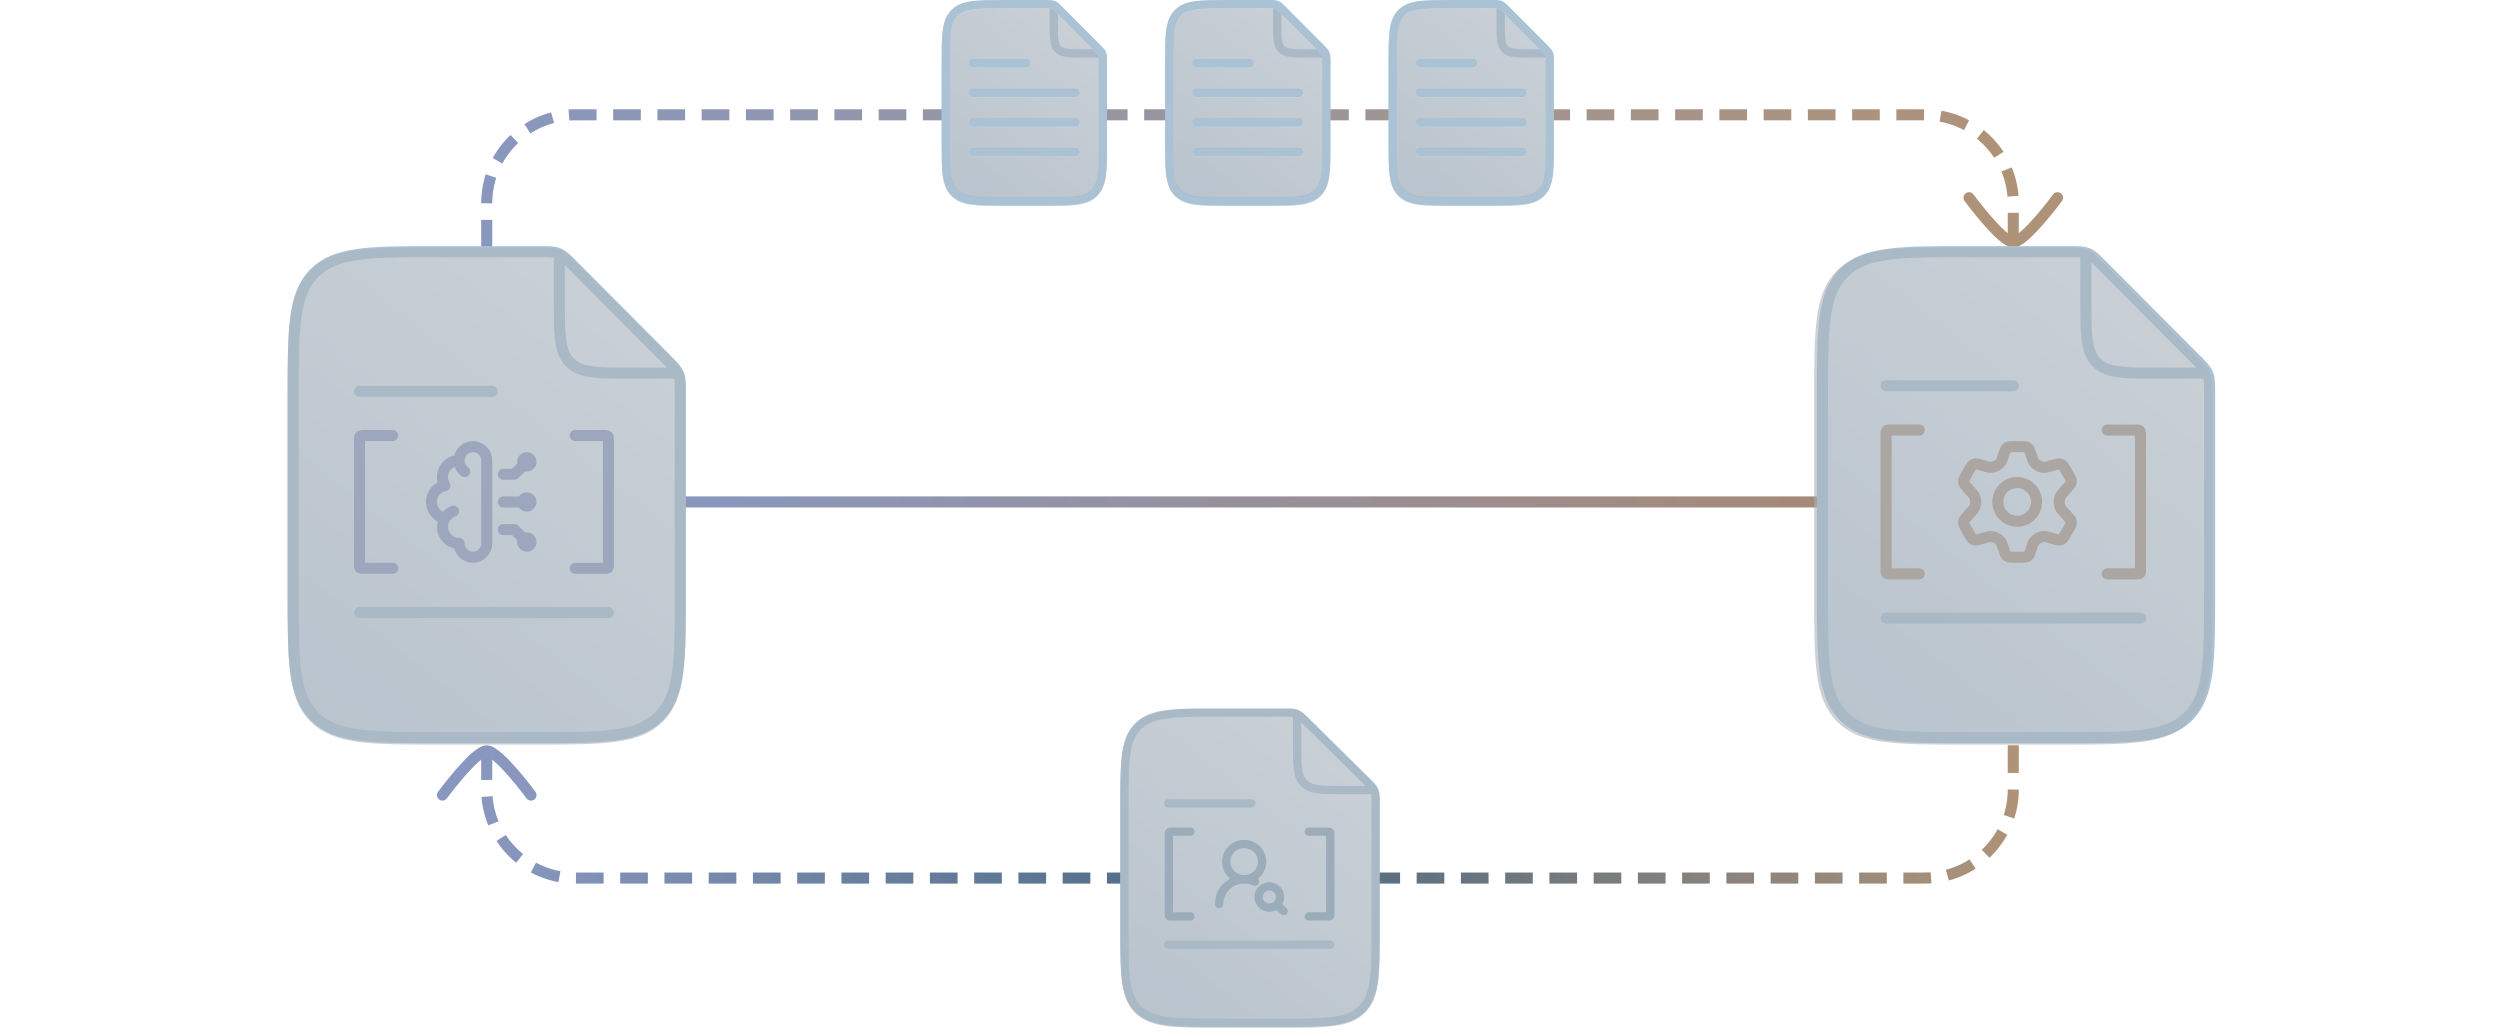<svg width="452" height="187" viewBox="0 0 452 187" fill="none" xmlns="http://www.w3.org/2000/svg">
<path d="M123 90.75H149.775H301.501H329" stroke="url(#paint0_linear_684_2540)" stroke-width="2"/>
<path d="M88 44.75V36.75C88 27.913 95.163 20.75 104 20.75H348.001C356.837 20.75 364.001 27.913 364.001 36.75V43.827" stroke="url(#paint1_linear_684_2540)" stroke-width="2" stroke-dasharray="5 3"/>
<path d="M372 35.75C372 35.75 366.108 43.75 364 43.75C361.892 43.75 356 35.75 356 35.75" stroke="#AF9378" stroke-width="2" stroke-linecap="round" stroke-linejoin="round"/>
<path d="M364 134.75V142.75C364 151.587 356.837 158.75 348 158.75H104C95.163 158.75 88 151.587 88 142.75V135.673" stroke="url(#paint2_linear_684_2540)" stroke-width="2" stroke-dasharray="5 3"/>
<path d="M80 143.75C80 143.75 85.892 135.75 88 135.75C90.108 135.75 96 143.75 96 143.75" stroke="#8997BE" stroke-width="2" stroke-linecap="round" stroke-linejoin="round"/>
<path d="M53 107.009V71.86C53 59.435 53 53.218 56.846 49.36C60.687 45.498 66.877 45.498 79.25 45.498H97.502C99.287 45.498 100.184 45.498 100.989 45.832C101.79 46.166 102.424 46.799 103.689 48.073L120.436 64.891C121.705 66.166 122.335 66.798 122.668 67.607C123 68.411 123 69.311 123 71.104V107.009C123 119.434 123 125.651 119.154 129.509C115.313 133.371 109.123 133.371 96.75 133.371H79.25C66.877 133.371 60.687 133.371 56.846 129.509C53 125.651 53 119.434 53 107.009Z" fill="url(#paint3_linear_684_2540)"/>
<path d="M65 110.75H110M53 107.009V71.86C53 59.435 53 53.218 56.846 49.36C60.687 45.498 66.877 45.498 79.25 45.498H97.502C99.287 45.498 100.184 45.498 100.989 45.832C101.79 46.166 102.424 46.799 103.689 48.073L120.436 64.891C121.705 66.166 122.335 66.798 122.668 67.607C123 68.411 123 69.311 123 71.104V107.009C123 119.434 123 125.651 119.154 129.509C115.313 133.371 109.123 133.371 96.75 133.371H79.25C66.877 133.371 60.687 133.371 56.846 129.509C53 125.651 53 119.434 53 107.009Z" stroke="#ABC2D5" stroke-width="2" stroke-linecap="round" stroke-linejoin="round"/>
<path d="M101.125 46.164V54.285C101.125 60.497 101.125 63.604 103.05 65.532C104.966 67.466 108.059 67.466 114.25 67.466H122.205" stroke="#ABC2D5" stroke-width="2" stroke-linecap="round" stroke-linejoin="round"/>
<path d="M104 78.75L109.434 78.75C109.887 78.75 110 78.958 110 79.269L110 102.334C110 102.646 109.887 102.75 109.547 102.75L104 102.75" stroke="#8997BE" stroke-width="2" stroke-linecap="round"/>
<path d="M71 78.75L65.566 78.75C65.113 78.75 65 78.958 65 79.269L65 102.334C65 102.646 65.113 102.75 65.453 102.75L71 102.75" stroke="#8997BE" stroke-width="2" stroke-linecap="round"/>
<path d="M65 70.75H89" stroke="#ABC2D5" stroke-width="2" stroke-linecap="round"/>
<path d="M83.001 83.25C82.469 83.25 81.946 83.391 81.487 83.659C81.027 83.928 80.648 84.313 80.386 84.777C80.125 85.24 79.992 85.765 80 86.297C80.008 86.829 80.158 87.349 80.434 87.804C79.749 87.936 79.132 88.303 78.688 88.84C78.245 89.378 78.002 90.053 78.002 90.751C78.002 91.448 78.245 92.123 78.688 92.661C79.132 93.198 79.749 93.565 80.434 93.697M83.001 83.25C83.001 82.587 83.264 81.951 83.733 81.482C84.202 81.013 84.838 80.75 85.501 80.75C86.164 80.75 86.799 81.013 87.268 81.482C87.737 81.951 88.001 82.587 88.001 83.25V98.25C88.001 98.913 87.737 99.549 87.268 100.018C86.799 100.487 86.164 100.75 85.501 100.75C84.838 100.75 84.202 100.487 83.733 100.018C83.264 99.549 83.001 98.913 83.001 98.25C82.469 98.25 81.947 98.109 81.487 97.84C81.028 97.572 80.648 97.187 80.387 96.723C80.126 96.26 79.993 95.736 80.001 95.204C80.009 94.672 80.158 94.152 80.434 93.697M83.001 83.25C83.001 84.068 83.394 84.794 84.001 85.25M80.434 93.697C80.793 93.103 81.346 92.652 82.001 92.42M95.251 83.5L93.001 85.75H91.001M95.251 98L93.001 95.75H91.001M95.251 90.75H91.001M94.501 83.5C94.501 83.699 94.58 83.89 94.72 84.03C94.861 84.171 95.052 84.25 95.251 84.25C95.45 84.25 95.64 84.171 95.781 84.03C95.922 83.89 96.001 83.699 96.001 83.5C96.001 83.301 95.922 83.11 95.781 82.97C95.64 82.829 95.45 82.75 95.251 82.75C95.052 82.75 94.861 82.829 94.72 82.97C94.58 83.11 94.501 83.301 94.501 83.5ZM94.501 98C94.501 97.801 94.58 97.61 94.72 97.47C94.861 97.329 95.052 97.25 95.251 97.25C95.45 97.25 95.64 97.329 95.781 97.47C95.922 97.61 96.001 97.801 96.001 98C96.001 98.199 95.922 98.39 95.781 98.53C95.64 98.671 95.45 98.75 95.251 98.75C95.052 98.75 94.861 98.671 94.72 98.53C94.58 98.39 94.501 98.199 94.501 98ZM94.501 90.75C94.501 90.949 94.58 91.14 94.72 91.28C94.861 91.421 95.052 91.5 95.251 91.5C95.45 91.5 95.64 91.421 95.781 91.28C95.922 91.14 96.001 90.949 96.001 90.75C96.001 90.551 95.922 90.36 95.781 90.22C95.64 90.079 95.45 90 95.251 90C95.052 90 94.861 90.079 94.72 90.22C94.58 90.36 94.501 90.551 94.501 90.75Z" stroke="#8997BE" stroke-width="2" stroke-linecap="round" stroke-linejoin="round"/>
<g style="mix-blend-mode:soft-light" opacity="0.6" filter="url(#filter0_n_684_2540)">
<path d="M53 107.261V72.112C53 59.687 53 53.47 56.846 49.612C60.687 45.75 66.877 45.75 79.25 45.75H97.502C99.287 45.75 100.184 45.75 100.989 46.084C101.79 46.418 102.424 47.05 103.689 48.325L120.436 65.144C121.705 66.418 122.335 67.05 122.668 67.859C123 68.663 123 69.564 123 71.356V107.261C123 119.686 123 125.903 119.154 129.761C115.313 133.623 109.123 133.623 96.75 133.623H79.25C66.877 133.623 60.687 133.623 56.846 129.761C53 125.903 53 119.686 53 107.261Z" fill="#A8B3BC"/>
<path d="M65.187 85.293H110.754M65.187 98.474H110.754M65.187 111.654H110.754M65.187 72.112H88.744M53 107.261V72.112C53 59.687 53 53.47 56.846 49.612C60.687 45.75 66.877 45.75 79.25 45.75H97.502C99.287 45.75 100.184 45.75 100.989 46.084C101.79 46.418 102.424 47.05 103.689 48.325L120.436 65.144C121.705 66.418 122.335 67.05 122.668 67.859C123 68.663 123 69.564 123 71.356V107.261C123 119.686 123 125.903 119.154 129.761C115.313 133.623 109.123 133.623 96.75 133.623H79.25C66.877 133.623 60.687 133.623 56.846 129.761C53 125.903 53 119.686 53 107.261Z" stroke="#A8B3BC" stroke-width="2" stroke-linecap="round" stroke-linejoin="round"/>
</g>
<path d="M203.297 168.085V145.65C203.297 137.719 203.297 133.751 205.791 131.288C208.283 128.823 212.298 128.823 220.324 128.823H232.163C233.321 128.823 233.903 128.823 234.425 129.036C234.944 129.25 235.356 129.653 236.176 130.467L247.039 141.202C247.862 142.015 248.271 142.419 248.487 142.935C248.702 143.448 248.702 144.023 248.702 145.168V168.085C248.702 176.016 248.702 179.985 246.208 182.447C243.716 184.912 239.701 184.912 231.675 184.912H220.324C212.298 184.912 208.283 184.912 205.791 182.447C203.297 179.985 203.297 176.016 203.297 168.085Z" fill="url(#paint4_linear_684_2540)"/>
<path d="M211.202 170.793H240.517M211.202 145.261H226.247M203.297 168.085V145.65C203.297 137.719 203.297 133.751 205.791 131.288C208.283 128.823 212.298 128.823 220.324 128.823H232.163C233.321 128.823 233.903 128.823 234.425 129.036C234.944 129.25 235.356 129.653 236.176 130.467L247.039 141.202C247.862 142.015 248.271 142.419 248.487 142.935C248.702 143.448 248.702 144.023 248.702 145.168V168.085C248.702 176.016 248.702 179.985 246.208 182.447C243.716 184.912 239.701 184.912 231.675 184.912H220.324C212.298 184.912 208.283 184.912 205.791 182.447C203.297 179.985 203.297 176.016 203.297 168.085Z" stroke="#ABC2D5" stroke-width="1.5" stroke-linecap="round" stroke-linejoin="round"/>
<path d="M232.085 164.728L231.112 163.771M228.194 155.792C228.194 154.946 227.852 154.134 227.244 153.535C226.635 152.937 225.81 152.601 224.95 152.601C224.09 152.601 223.265 152.937 222.657 153.535C222.049 154.134 221.707 154.946 221.707 155.792C221.707 156.639 222.049 157.45 222.657 158.049C223.265 158.647 224.09 158.984 224.95 158.984C225.81 158.984 226.635 158.647 227.244 158.049C227.852 157.45 228.194 156.639 228.194 155.792ZM231.437 162.175C231.437 161.667 231.232 161.18 230.867 160.821C230.502 160.462 230.007 160.26 229.491 160.26C228.975 160.26 228.48 160.462 228.115 160.821C227.75 161.18 227.545 161.667 227.545 162.175C227.545 162.683 227.75 163.17 228.115 163.529C228.48 163.888 228.975 164.09 229.491 164.09C230.007 164.09 230.502 163.888 230.867 163.529C231.232 163.17 231.437 162.683 231.437 162.175Z" stroke="#88A2B7" stroke-width="1.5" stroke-linecap="round" stroke-linejoin="round"/>
<path d="M220.41 163.452C220.41 162.699 220.604 161.957 220.973 161.297C221.343 160.636 221.876 160.078 222.523 159.675C223.171 159.272 223.911 159.037 224.676 158.992C225.44 158.946 226.204 159.091 226.897 159.415" stroke="#88A2B7" stroke-width="1.5" stroke-linecap="round" stroke-linejoin="round"/>
<path d="M234.514 129.248V134.431C234.514 138.397 234.514 140.38 235.762 141.611C237.005 142.845 239.012 142.845 243.027 142.845H248.187" stroke="#ABC2D5" stroke-width="1.5" stroke-linecap="round" stroke-linejoin="round"/>
<path d="M236.625 150.367H240.15C240.443 150.367 240.517 150.5 240.517 150.699V165.421C240.517 165.62 240.443 165.686 240.223 165.686H236.625" stroke="#88A2B7" stroke-width="1.5" stroke-linecap="round"/>
<path d="M215.22 150.367H211.695C211.402 150.367 211.328 150.5 211.328 150.699V165.421C211.328 165.62 211.402 165.686 211.622 165.686H215.22" stroke="#88A2B7" stroke-width="1.5" stroke-linecap="round"/>
<g style="mix-blend-mode:soft-light" opacity="0.6" filter="url(#filter1_n_684_2540)">
<path d="M203.297 168.247V145.811C203.297 137.88 203.297 133.912 205.791 131.449C208.283 128.984 212.298 128.984 220.324 128.984H232.163C233.321 128.984 233.903 128.984 234.425 129.198C234.944 129.411 235.356 129.814 236.176 130.628L247.039 141.363C247.862 142.176 248.271 142.58 248.487 143.096C248.702 143.61 248.702 144.184 248.702 145.329V168.247C248.702 176.178 248.702 180.146 246.208 182.608C243.716 185.073 239.701 185.073 231.675 185.073H220.324C212.298 185.073 208.283 185.073 205.791 182.608C203.297 180.146 203.297 176.178 203.297 168.247Z" fill="#A8B3BC"/>
<path d="M211.202 154.224H240.759M211.202 162.638H240.759M211.202 171.051H240.759M211.202 145.811H226.482M203.297 168.247V145.811C203.297 137.88 203.297 133.912 205.791 131.449C208.283 128.984 212.298 128.984 220.324 128.984H232.163C233.321 128.984 233.903 128.984 234.425 129.198C234.944 129.411 235.356 129.814 236.176 130.628L247.039 141.363C247.862 142.176 248.271 142.58 248.487 143.096C248.702 143.61 248.702 144.184 248.702 145.329V168.247C248.702 176.178 248.702 180.146 246.208 182.608C243.716 185.073 239.701 185.073 231.675 185.073H220.324C212.298 185.073 208.283 185.073 205.791 182.608C203.297 180.146 203.297 176.178 203.297 168.247Z" stroke="#A8B3BC" stroke-width="1.5" stroke-linecap="round" stroke-linejoin="round"/>
</g>
<path d="M171 25.705V11.445C171 6.404 171 3.882 172.56 2.317C174.119 0.75 176.63 0.75 181.65 0.75H189.055C189.779 0.75 190.143 0.75 190.469 0.885C190.794 1.021 191.052 1.278 191.565 1.795L198.359 8.618C198.874 9.135 199.129 9.392 199.264 9.72C199.399 10.046 199.399 10.411 199.399 11.138V25.705C199.399 30.746 199.399 33.268 197.839 34.833C196.281 36.4 193.769 36.4 188.749 36.4H181.65C176.63 36.4 174.119 36.4 172.56 34.833C171 33.268 171 30.746 171 25.705Z" fill="url(#paint5_linear_684_2540)"/>
<path d="M175.944 16.793H194.431M175.944 22.14H194.431M175.944 27.488H194.431M175.944 11.445H185.501M171 25.705V11.445C171 6.404 171 3.882 172.56 2.317C174.119 0.75 176.63 0.75 181.65 0.75H189.055C189.779 0.75 190.143 0.75 190.469 0.885C190.794 1.021 191.052 1.278 191.565 1.795L198.359 8.618C198.874 9.135 199.129 9.392 199.264 9.72C199.399 10.046 199.399 10.411 199.399 11.138V25.705C199.399 30.746 199.399 33.268 197.839 34.833C196.281 36.4 193.769 36.4 188.749 36.4H181.65C176.63 36.4 174.119 36.4 172.56 34.833C171 33.268 171 30.746 171 25.705Z" stroke="#ABC2D5" stroke-width="1.5" stroke-linecap="round" stroke-linejoin="round"/>
<path d="M190.523 1.021V4.315C190.523 6.836 190.523 8.096 191.304 8.878C192.082 9.663 193.337 9.663 195.848 9.663H199.076" stroke="#ABC2D5" stroke-width="1.5" stroke-linecap="round" stroke-linejoin="round"/>
<g style="mix-blend-mode:soft-light" opacity="0.6" filter="url(#filter2_n_684_2540)">
<path d="M171 25.808V11.547C171 6.507 171 3.984 172.56 2.419C174.119 0.853 176.63 0.853 181.65 0.853H189.055C189.779 0.853 190.143 0.853 190.469 0.988C190.794 1.123 191.052 1.38 191.565 1.897L198.359 8.72C198.874 9.237 199.129 9.494 199.264 9.822C199.399 10.148 199.399 10.514 199.399 11.241V25.808C199.399 30.849 199.399 33.371 197.839 34.936C196.281 36.503 193.769 36.503 188.749 36.503H181.65C176.63 36.503 174.119 36.503 172.56 34.936C171 33.371 171 30.849 171 25.808Z" fill="#A8B3BC"/>
<path d="M175.944 16.895H194.431M175.944 22.243H194.431M175.944 27.59H194.431M175.944 11.547H185.501M171 25.808V11.547C171 6.507 171 3.984 172.56 2.419C174.119 0.853 176.63 0.853 181.65 0.853H189.055C189.779 0.853 190.143 0.853 190.469 0.988C190.794 1.123 191.052 1.38 191.565 1.897L198.359 8.72C198.874 9.237 199.129 9.494 199.264 9.822C199.399 10.148 199.399 10.514 199.399 11.241V25.808C199.399 30.849 199.399 33.371 197.839 34.936C196.281 36.503 193.769 36.503 188.749 36.503H181.65C176.63 36.503 174.119 36.503 172.56 34.936C171 33.371 171 30.849 171 25.808Z" stroke="#ABC2D5" stroke-width="1.5" stroke-linecap="round" stroke-linejoin="round"/>
</g>
<path d="M211.398 25.705V11.445C211.398 6.404 211.398 3.882 212.959 2.317C214.517 0.75 217.029 0.75 222.048 0.75H229.453C230.177 0.75 230.541 0.75 230.868 0.885C231.193 1.021 231.45 1.278 231.963 1.795L238.757 8.618C239.272 9.135 239.528 9.392 239.663 9.72C239.798 10.046 239.798 10.411 239.798 11.138V25.705C239.798 30.746 239.798 33.268 238.237 34.833C236.679 36.4 234.167 36.4 229.148 36.4H222.048C217.029 36.4 214.517 36.4 212.959 34.833C211.398 33.268 211.398 30.746 211.398 25.705Z" fill="url(#paint6_linear_684_2540)"/>
<path d="M216.343 16.793H234.829M216.343 22.14H234.829M216.343 27.488H234.829M216.343 11.445H225.9M211.398 25.705V11.445C211.398 6.404 211.398 3.882 212.959 2.317C214.517 0.75 217.029 0.75 222.048 0.75H229.453C230.177 0.75 230.541 0.75 230.868 0.885C231.193 1.021 231.45 1.278 231.963 1.795L238.757 8.618C239.272 9.135 239.528 9.392 239.663 9.72C239.798 10.046 239.798 10.411 239.798 11.138V25.705C239.798 30.746 239.798 33.268 238.237 34.833C236.679 36.4 234.167 36.4 229.148 36.4H222.048C217.029 36.4 214.517 36.4 212.959 34.833C211.398 33.268 211.398 30.746 211.398 25.705Z" stroke="#ABC2D5" stroke-width="1.5" stroke-linecap="round" stroke-linejoin="round"/>
<path d="M230.922 1.021V4.315C230.922 6.836 230.922 8.096 231.703 8.878C232.48 9.663 233.735 9.663 236.247 9.663H239.474" stroke="#ABC2D5" stroke-width="1.5" stroke-linecap="round" stroke-linejoin="round"/>
<g style="mix-blend-mode:soft-light" opacity="0.6" filter="url(#filter3_n_684_2540)">
<path d="M211.398 25.808V11.547C211.398 6.507 211.398 3.984 212.959 2.419C214.517 0.853 217.029 0.853 222.048 0.853H229.453C230.177 0.853 230.541 0.853 230.868 0.988C231.193 1.123 231.45 1.38 231.963 1.897L238.757 8.72C239.272 9.237 239.528 9.494 239.663 9.822C239.798 10.148 239.798 10.514 239.798 11.241V25.808C239.798 30.849 239.798 33.371 238.237 34.936C236.679 36.503 234.167 36.503 229.148 36.503H222.048C217.029 36.503 214.517 36.503 212.959 34.936C211.398 33.371 211.398 30.849 211.398 25.808Z" fill="#A8B3BC"/>
<path d="M216.343 16.895H234.829M216.343 22.243H234.829M216.343 27.59H234.829M216.343 11.547H225.9M211.398 25.808V11.547C211.398 6.507 211.398 3.984 212.959 2.419C214.517 0.853 217.029 0.853 222.048 0.853H229.453C230.177 0.853 230.541 0.853 230.868 0.988C231.193 1.123 231.45 1.38 231.963 1.897L238.757 8.72C239.272 9.237 239.528 9.494 239.663 9.822C239.798 10.148 239.798 10.514 239.798 11.241V25.808C239.798 30.849 239.798 33.371 238.237 34.936C236.679 36.503 234.167 36.503 229.148 36.503H222.048C217.029 36.503 214.517 36.503 212.959 34.936C211.398 33.371 211.398 30.849 211.398 25.808Z" stroke="#ABC2D5" stroke-width="1.5" stroke-linecap="round" stroke-linejoin="round"/>
</g>
<path d="M251.799 25.705V11.445C251.799 6.404 251.799 3.882 253.359 2.317C254.917 0.75 257.429 0.75 262.448 0.75H269.854C270.578 0.75 270.942 0.75 271.268 0.885C271.593 1.021 271.85 1.278 272.363 1.795L279.158 8.618C279.673 9.135 279.928 9.392 280.063 9.72C280.198 10.046 280.198 10.411 280.198 11.138V25.705C280.198 30.746 280.198 33.268 278.638 34.833C277.079 36.4 274.568 36.4 269.548 36.4H262.448C257.429 36.4 254.917 36.4 253.359 34.833C251.799 33.268 251.799 30.746 251.799 25.705Z" fill="url(#paint7_linear_684_2540)"/>
<path d="M256.743 16.793H275.23M256.743 22.14H275.23M256.743 27.488H275.23M256.743 11.445H266.3M251.799 25.705V11.445C251.799 6.404 251.799 3.882 253.359 2.317C254.917 0.75 257.429 0.75 262.448 0.75H269.854C270.578 0.75 270.942 0.75 271.268 0.885C271.593 1.021 271.85 1.278 272.363 1.795L279.158 8.618C279.673 9.135 279.928 9.392 280.063 9.72C280.198 10.046 280.198 10.411 280.198 11.138V25.705C280.198 30.746 280.198 33.268 278.638 34.833C277.079 36.4 274.568 36.4 269.548 36.4H262.448C257.429 36.4 254.917 36.4 253.359 34.833C251.799 33.268 251.799 30.746 251.799 25.705Z" stroke="#ABC2D5" stroke-width="1.5" stroke-linecap="round" stroke-linejoin="round"/>
<path d="M271.322 1.021V4.315C271.322 6.836 271.322 8.096 272.103 8.878C272.881 9.663 274.136 9.663 276.647 9.663H279.875" stroke="#ABC2D5" stroke-width="1.5" stroke-linecap="round" stroke-linejoin="round"/>
<g style="mix-blend-mode:soft-light" opacity="0.6" filter="url(#filter4_n_684_2540)">
<path d="M251.799 25.808V11.547C251.799 6.507 251.799 3.984 253.359 2.419C254.917 0.853 257.429 0.853 262.448 0.853H269.854C270.578 0.853 270.942 0.853 271.268 0.988C271.593 1.123 271.85 1.38 272.363 1.897L279.158 8.72C279.673 9.237 279.928 9.494 280.063 9.822C280.198 10.148 280.198 10.514 280.198 11.241V25.808C280.198 30.849 280.198 33.371 278.638 34.936C277.079 36.503 274.568 36.503 269.548 36.503H262.448C257.429 36.503 254.917 36.503 253.359 34.936C251.799 33.371 251.799 30.849 251.799 25.808Z" fill="#A8B3BC"/>
<path d="M256.743 16.895H275.23M256.743 22.243H275.23M256.743 27.59H275.23M256.743 11.547H266.3M251.799 25.808V11.547C251.799 6.507 251.799 3.984 253.359 2.419C254.917 0.853 257.429 0.853 262.448 0.853H269.854C270.578 0.853 270.942 0.853 271.268 0.988C271.593 1.123 271.85 1.38 272.363 1.897L279.158 8.72C279.673 9.237 279.928 9.494 280.063 9.822C280.198 10.148 280.198 10.514 280.198 11.241V25.808C280.198 30.849 280.198 33.371 278.638 34.936C277.079 36.503 274.568 36.503 269.548 36.503H262.448C257.429 36.503 254.917 36.503 253.359 34.936C251.799 33.371 251.799 30.849 251.799 25.808Z" stroke="#ABC2D5" stroke-width="1.5" stroke-linecap="round" stroke-linejoin="round"/>
</g>
<path d="M329.5 107.009V71.86C329.5 59.435 329.5 53.218 333.346 49.36C337.187 45.498 343.377 45.498 355.75 45.498H374.003C375.788 45.498 376.684 45.498 377.489 45.832C378.29 46.166 378.924 46.799 380.189 48.073L396.936 64.891C398.205 66.166 398.835 66.798 399.168 67.607C399.5 68.411 399.5 69.311 399.5 71.104V107.009C399.5 119.434 399.5 125.651 395.654 129.509C391.813 133.371 385.623 133.371 373.25 133.371H355.75C343.377 133.371 337.187 133.371 333.346 129.509C329.5 125.651 329.5 119.434 329.5 107.009Z" fill="url(#paint8_linear_684_2540)"/>
<path d="M341 111.75H387M341 69.751H364M329.5 107.009V71.86C329.5 59.435 329.5 53.218 333.346 49.36C337.187 45.498 343.377 45.498 355.75 45.498H374.003C375.788 45.498 376.684 45.498 377.489 45.832C378.29 46.166 378.924 46.799 380.189 48.073L396.936 64.891C398.205 66.166 398.835 66.798 399.168 67.607C399.5 68.411 399.5 69.311 399.5 71.104V107.009C399.5 119.434 399.5 125.651 395.654 129.509C391.813 133.371 385.623 133.371 373.25 133.371H355.75C343.377 133.371 337.187 133.371 333.346 129.509C329.5 125.651 329.5 119.434 329.5 107.009Z" stroke="#ABC2D5" stroke-width="2" stroke-linecap="round" stroke-linejoin="round"/>
<path d="M377.125 46.164V54.285C377.125 60.497 377.125 63.604 379.05 65.532C380.966 67.466 384.059 67.466 390.25 67.466H398.205" stroke="#ABC2D5" stroke-width="2" stroke-linecap="round" stroke-linejoin="round"/>
<path d="M381 77.75L386.434 77.75C386.887 77.75 387 77.975 387 78.313L387 103.3C387 103.637 386.887 103.75 386.547 103.75L381 103.75" stroke="#AF9378" stroke-width="2" stroke-linecap="round"/>
<path d="M347 77.75L341.566 77.75C341.113 77.75 341 77.975 341 78.313L341 103.3C341 103.637 341.113 103.75 341.453 103.75L347 103.75" stroke="#AF9378" stroke-width="2" stroke-linecap="round"/>
<path d="M374.005 85.884L373.511 85.028C373.138 84.38 372.951 84.056 372.633 83.927C372.316 83.797 371.957 83.9 371.238 84.103L370.018 84.447C369.559 84.553 369.078 84.493 368.66 84.277L368.323 84.083C367.964 83.853 367.688 83.514 367.535 83.116L367.201 82.118C366.981 81.458 366.871 81.128 366.61 80.94C366.349 80.75 366.001 80.75 365.307 80.75H364.192C363.498 80.75 363.151 80.75 362.889 80.94C362.628 81.128 362.519 81.458 362.299 82.118L361.965 83.116C361.812 83.514 361.536 83.853 361.176 84.083L360.839 84.278C360.421 84.493 359.939 84.553 359.481 84.448L358.261 84.103C357.542 83.9 357.183 83.798 356.866 83.927C356.548 84.056 356.361 84.38 355.988 85.027L355.495 85.884C355.145 86.492 354.97 86.795 355.004 87.118C355.038 87.442 355.272 87.702 355.74 88.223L356.771 89.376C357.023 89.695 357.202 90.251 357.202 90.751C357.202 91.251 357.023 91.807 356.772 92.126L355.74 93.278C355.272 93.799 355.038 94.06 355.004 94.383C354.97 94.706 355.144 95.01 355.494 95.617L355.988 96.474C356.361 97.121 356.548 97.445 356.866 97.574C357.184 97.703 357.542 97.602 358.261 97.398L359.481 97.054C359.94 96.949 360.421 97.009 360.84 97.224L361.176 97.418C361.536 97.648 361.812 97.988 361.964 98.386L362.298 99.383C362.518 100.043 362.628 100.373 362.889 100.563C363.151 100.751 363.498 100.751 364.192 100.751H365.307C366.001 100.751 366.349 100.751 366.61 100.562C366.871 100.373 366.981 100.043 367.2 99.383L367.535 98.386C367.687 97.987 367.963 97.648 368.323 97.418L368.659 97.224C369.079 97.009 369.559 96.948 370.019 97.054L371.239 97.398C371.957 97.602 372.316 97.704 372.633 97.575C372.951 97.445 373.138 97.121 373.511 96.474L374.004 95.617C374.354 95.01 374.529 94.707 374.495 94.383C374.461 94.059 374.227 93.799 373.759 93.278L372.728 92.126C372.476 91.806 372.297 91.251 372.297 90.751C372.297 90.251 372.476 89.695 372.727 89.376L373.759 88.223C374.227 87.703 374.461 87.442 374.495 87.118C374.529 86.794 374.355 86.492 374.005 85.884Z" stroke="#AF9378" stroke-width="2" stroke-linecap="round"/>
<path d="M368.207 90.743C368.207 91.671 367.838 92.562 367.182 93.218C366.526 93.874 365.635 94.243 364.707 94.243C363.779 94.243 362.889 93.874 362.232 93.218C361.576 92.562 361.207 91.671 361.207 90.743C361.207 89.815 361.576 88.925 362.232 88.268C362.889 87.612 363.779 87.243 364.707 87.243C365.635 87.243 366.526 87.612 367.182 88.268C367.838 88.925 368.207 89.815 368.207 90.743Z" stroke="#AF9378" stroke-width="2"/>
<g style="mix-blend-mode:soft-light" opacity="0.6" filter="url(#filter5_n_684_2540)">
<path d="M329 107.261V72.112C329 59.687 329 53.47 332.846 49.612C336.687 45.75 342.877 45.75 355.25 45.75H373.503C375.288 45.75 376.184 45.75 376.989 46.084C377.79 46.418 378.424 47.05 379.689 48.325L396.436 65.144C397.705 66.418 398.335 67.05 398.668 67.859C399 68.663 399 69.564 399 71.356V107.261C399 119.686 399 125.903 395.154 129.761C391.313 133.623 385.123 133.623 372.75 133.623H355.25C342.877 133.623 336.687 133.623 332.846 129.761C329 125.903 329 119.686 329 107.261Z" fill="#A8B3BC"/>
<path d="M341.187 85.293H386.754M341.187 98.474H386.754M341.187 111.654H386.754M341.187 72.112H364.744M329 107.261V72.112C329 59.687 329 53.47 332.846 49.612C336.687 45.75 342.877 45.75 355.25 45.75H373.503C375.288 45.75 376.184 45.75 376.989 46.084C377.79 46.418 378.424 47.05 379.689 48.325L396.436 65.144C397.705 66.418 398.335 67.05 398.668 67.859C399 68.663 399 69.564 399 71.356V107.261C399 119.686 399 125.903 395.154 129.761C391.313 133.623 385.123 133.623 372.75 133.623H355.25C342.877 133.623 336.687 133.623 332.846 129.761C329 125.903 329 119.686 329 107.261Z" stroke="#A8B3BC" stroke-width="2" stroke-linecap="round" stroke-linejoin="round"/>
</g>
<defs>
<filter id="filter0_n_684_2540" x="52" y="44.75" width="72" height="89.873" filterUnits="userSpaceOnUse" color-interpolation-filters="sRGB">
<feFlood flood-opacity="0" result="BackgroundImageFix"/>
<feBlend mode="normal" in="SourceGraphic" in2="BackgroundImageFix" result="shape"/>
<feTurbulence type="fractalNoise" baseFrequency="2 2" stitchTiles="stitch" numOctaves="3" result="noise" seed="4959" />
<feColorMatrix in="noise" type="luminanceToAlpha" result="alphaNoise" />
<feComponentTransfer in="alphaNoise" result="coloredNoise1">
<feFuncA type="discrete" tableValues="1 1 1 1 1 1 1 1 1 1 1 1 1 1 1 1 1 1 1 1 1 1 1 1 1 1 1 1 1 1 1 1 1 1 1 1 1 1 1 1 1 1 1 1 1 1 1 1 1 1 1 0 0 0 0 0 0 0 0 0 0 0 0 0 0 0 0 0 0 0 0 0 0 0 0 0 0 0 0 0 0 0 0 0 0 0 0 0 0 0 0 0 0 0 0 0 0 0 0 0 "/>
</feComponentTransfer>
<feComposite operator="in" in2="shape" in="coloredNoise1" result="noise1Clipped" />
<feFlood flood-color="rgba(0, 0, 0, 0.25)" result="color1Flood" />
<feComposite operator="in" in2="noise1Clipped" in="color1Flood" result="color1" />
<feMerge result="effect1_noise_684_2540">
<feMergeNode in="shape" />
<feMergeNode in="color1" />
</feMerge>
</filter>
<filter id="filter1_n_684_2540" x="202.547" y="128.234" width="46.906" height="57.589" filterUnits="userSpaceOnUse" color-interpolation-filters="sRGB">
<feFlood flood-opacity="0" result="BackgroundImageFix"/>
<feBlend mode="normal" in="SourceGraphic" in2="BackgroundImageFix" result="shape"/>
<feTurbulence type="fractalNoise" baseFrequency="2 2" stitchTiles="stitch" numOctaves="3" result="noise" seed="4959" />
<feColorMatrix in="noise" type="luminanceToAlpha" result="alphaNoise" />
<feComponentTransfer in="alphaNoise" result="coloredNoise1">
<feFuncA type="discrete" tableValues="1 1 1 1 1 1 1 1 1 1 1 1 1 1 1 1 1 1 1 1 1 1 1 1 1 1 1 1 1 1 1 1 1 1 1 1 1 1 1 1 1 1 1 1 1 1 1 1 1 1 1 0 0 0 0 0 0 0 0 0 0 0 0 0 0 0 0 0 0 0 0 0 0 0 0 0 0 0 0 0 0 0 0 0 0 0 0 0 0 0 0 0 0 0 0 0 0 0 0 0 "/>
</feComponentTransfer>
<feComposite operator="in" in2="shape" in="coloredNoise1" result="noise1Clipped" />
<feFlood flood-color="rgba(0, 0, 0, 0.25)" result="color1Flood" />
<feComposite operator="in" in2="noise1Clipped" in="color1Flood" result="color1" />
<feMerge result="effect1_noise_684_2540">
<feMergeNode in="shape" />
<feMergeNode in="color1" />
</feMerge>
</filter>
<filter id="filter2_n_684_2540" x="170.25" y="0.103" width="29.898" height="37.15" filterUnits="userSpaceOnUse" color-interpolation-filters="sRGB">
<feFlood flood-opacity="0" result="BackgroundImageFix"/>
<feBlend mode="normal" in="SourceGraphic" in2="BackgroundImageFix" result="shape"/>
<feTurbulence type="fractalNoise" baseFrequency="2 2" stitchTiles="stitch" numOctaves="3" result="noise" seed="4959" />
<feColorMatrix in="noise" type="luminanceToAlpha" result="alphaNoise" />
<feComponentTransfer in="alphaNoise" result="coloredNoise1">
<feFuncA type="discrete" tableValues="1 1 1 1 1 1 1 1 1 1 1 1 1 1 1 1 1 1 1 1 1 1 1 1 1 1 1 1 1 1 1 1 1 1 1 1 1 1 1 1 1 1 1 1 1 1 1 1 1 1 1 0 0 0 0 0 0 0 0 0 0 0 0 0 0 0 0 0 0 0 0 0 0 0 0 0 0 0 0 0 0 0 0 0 0 0 0 0 0 0 0 0 0 0 0 0 0 0 0 0 "/>
</feComponentTransfer>
<feComposite operator="in" in2="shape" in="coloredNoise1" result="noise1Clipped" />
<feFlood flood-color="rgba(0, 0, 0, 0.25)" result="color1Flood" />
<feComposite operator="in" in2="noise1Clipped" in="color1Flood" result="color1" />
<feMerge result="effect1_noise_684_2540">
<feMergeNode in="shape" />
<feMergeNode in="color1" />
</feMerge>
</filter>
<filter id="filter3_n_684_2540" x="210.648" y="0.103" width="29.898" height="37.15" filterUnits="userSpaceOnUse" color-interpolation-filters="sRGB">
<feFlood flood-opacity="0" result="BackgroundImageFix"/>
<feBlend mode="normal" in="SourceGraphic" in2="BackgroundImageFix" result="shape"/>
<feTurbulence type="fractalNoise" baseFrequency="2 2" stitchTiles="stitch" numOctaves="3" result="noise" seed="4959" />
<feColorMatrix in="noise" type="luminanceToAlpha" result="alphaNoise" />
<feComponentTransfer in="alphaNoise" result="coloredNoise1">
<feFuncA type="discrete" tableValues="1 1 1 1 1 1 1 1 1 1 1 1 1 1 1 1 1 1 1 1 1 1 1 1 1 1 1 1 1 1 1 1 1 1 1 1 1 1 1 1 1 1 1 1 1 1 1 1 1 1 1 0 0 0 0 0 0 0 0 0 0 0 0 0 0 0 0 0 0 0 0 0 0 0 0 0 0 0 0 0 0 0 0 0 0 0 0 0 0 0 0 0 0 0 0 0 0 0 0 0 "/>
</feComponentTransfer>
<feComposite operator="in" in2="shape" in="coloredNoise1" result="noise1Clipped" />
<feFlood flood-color="rgba(0, 0, 0, 0.25)" result="color1Flood" />
<feComposite operator="in" in2="noise1Clipped" in="color1Flood" result="color1" />
<feMerge result="effect1_noise_684_2540">
<feMergeNode in="shape" />
<feMergeNode in="color1" />
</feMerge>
</filter>
<filter id="filter4_n_684_2540" x="251.049" y="0.103" width="29.898" height="37.15" filterUnits="userSpaceOnUse" color-interpolation-filters="sRGB">
<feFlood flood-opacity="0" result="BackgroundImageFix"/>
<feBlend mode="normal" in="SourceGraphic" in2="BackgroundImageFix" result="shape"/>
<feTurbulence type="fractalNoise" baseFrequency="2 2" stitchTiles="stitch" numOctaves="3" result="noise" seed="4959" />
<feColorMatrix in="noise" type="luminanceToAlpha" result="alphaNoise" />
<feComponentTransfer in="alphaNoise" result="coloredNoise1">
<feFuncA type="discrete" tableValues="1 1 1 1 1 1 1 1 1 1 1 1 1 1 1 1 1 1 1 1 1 1 1 1 1 1 1 1 1 1 1 1 1 1 1 1 1 1 1 1 1 1 1 1 1 1 1 1 1 1 1 0 0 0 0 0 0 0 0 0 0 0 0 0 0 0 0 0 0 0 0 0 0 0 0 0 0 0 0 0 0 0 0 0 0 0 0 0 0 0 0 0 0 0 0 0 0 0 0 0 "/>
</feComponentTransfer>
<feComposite operator="in" in2="shape" in="coloredNoise1" result="noise1Clipped" />
<feFlood flood-color="rgba(0, 0, 0, 0.25)" result="color1Flood" />
<feComposite operator="in" in2="noise1Clipped" in="color1Flood" result="color1" />
<feMerge result="effect1_noise_684_2540">
<feMergeNode in="shape" />
<feMergeNode in="color1" />
</feMerge>
</filter>
<filter id="filter5_n_684_2540" x="328" y="44.75" width="72" height="89.873" filterUnits="userSpaceOnUse" color-interpolation-filters="sRGB">
<feFlood flood-opacity="0" result="BackgroundImageFix"/>
<feBlend mode="normal" in="SourceGraphic" in2="BackgroundImageFix" result="shape"/>
<feTurbulence type="fractalNoise" baseFrequency="2 2" stitchTiles="stitch" numOctaves="3" result="noise" seed="4959" />
<feColorMatrix in="noise" type="luminanceToAlpha" result="alphaNoise" />
<feComponentTransfer in="alphaNoise" result="coloredNoise1">
<feFuncA type="discrete" tableValues="1 1 1 1 1 1 1 1 1 1 1 1 1 1 1 1 1 1 1 1 1 1 1 1 1 1 1 1 1 1 1 1 1 1 1 1 1 1 1 1 1 1 1 1 1 1 1 1 1 1 1 0 0 0 0 0 0 0 0 0 0 0 0 0 0 0 0 0 0 0 0 0 0 0 0 0 0 0 0 0 0 0 0 0 0 0 0 0 0 0 0 0 0 0 0 0 0 0 0 0 "/>
</feComponentTransfer>
<feComposite operator="in" in2="shape" in="coloredNoise1" result="noise1Clipped" />
<feFlood flood-color="rgba(0, 0, 0, 0.25)" result="color1Flood" />
<feComposite operator="in" in2="noise1Clipped" in="color1Flood" result="color1" />
<feMerge result="effect1_noise_684_2540">
<feMergeNode in="shape" />
<feMergeNode in="color1" />
</feMerge>
</filter>
<linearGradient id="paint0_linear_684_2540" x1="329" y1="56.75" x2="123" y2="56.75" gradientUnits="userSpaceOnUse">
<stop stop-color="#A58978"/>
<stop offset="1" stop-color="#8997BE"/>
</linearGradient>
<linearGradient id="paint1_linear_684_2540" x1="88" y1="32.288" x2="364.001" y2="32.288" gradientUnits="userSpaceOnUse">
<stop stop-color="#8997BE"/>
<stop offset="1" stop-color="#AF9378"/>
</linearGradient>
<linearGradient id="paint2_linear_684_2540" x1="364" y1="147.212" x2="88" y2="147.212" gradientUnits="userSpaceOnUse">
<stop stop-color="#AF9378"/>
<stop offset="0.5" stop-color="#4A6882"/>
<stop offset="1" stop-color="#8997BE"/>
</linearGradient>
<linearGradient id="paint3_linear_684_2540" x1="123" y1="45.751" x2="53" y2="133.75" gradientUnits="userSpaceOnUse">
<stop stop-color="white"/>
<stop offset="1" stop-color="#D1DDE7"/>
</linearGradient>
<linearGradient id="paint4_linear_684_2540" x1="248.702" y1="128.984" x2="204.188" y2="185.852" gradientUnits="userSpaceOnUse">
<stop stop-color="white"/>
<stop offset="1" stop-color="#D1DDE7"/>
</linearGradient>
<linearGradient id="paint5_linear_684_2540" x1="199.399" y1="0.852" x2="171" y2="36.554" gradientUnits="userSpaceOnUse">
<stop stop-color="white"/>
<stop offset="1" stop-color="#D1DDE7"/>
</linearGradient>
<linearGradient id="paint6_linear_684_2540" x1="239.798" y1="0.852" x2="211.398" y2="36.554" gradientUnits="userSpaceOnUse">
<stop stop-color="white"/>
<stop offset="1" stop-color="#D1DDE7"/>
</linearGradient>
<linearGradient id="paint7_linear_684_2540" x1="280.198" y1="0.852" x2="251.799" y2="36.554" gradientUnits="userSpaceOnUse">
<stop stop-color="white"/>
<stop offset="1" stop-color="#D1DDE7"/>
</linearGradient>
<linearGradient id="paint8_linear_684_2540" x1="399" y1="45.751" x2="329" y2="133.75" gradientUnits="userSpaceOnUse">
<stop stop-color="white"/>
<stop offset="1" stop-color="#D1DDE7"/>
</linearGradient>
</defs>
</svg>
